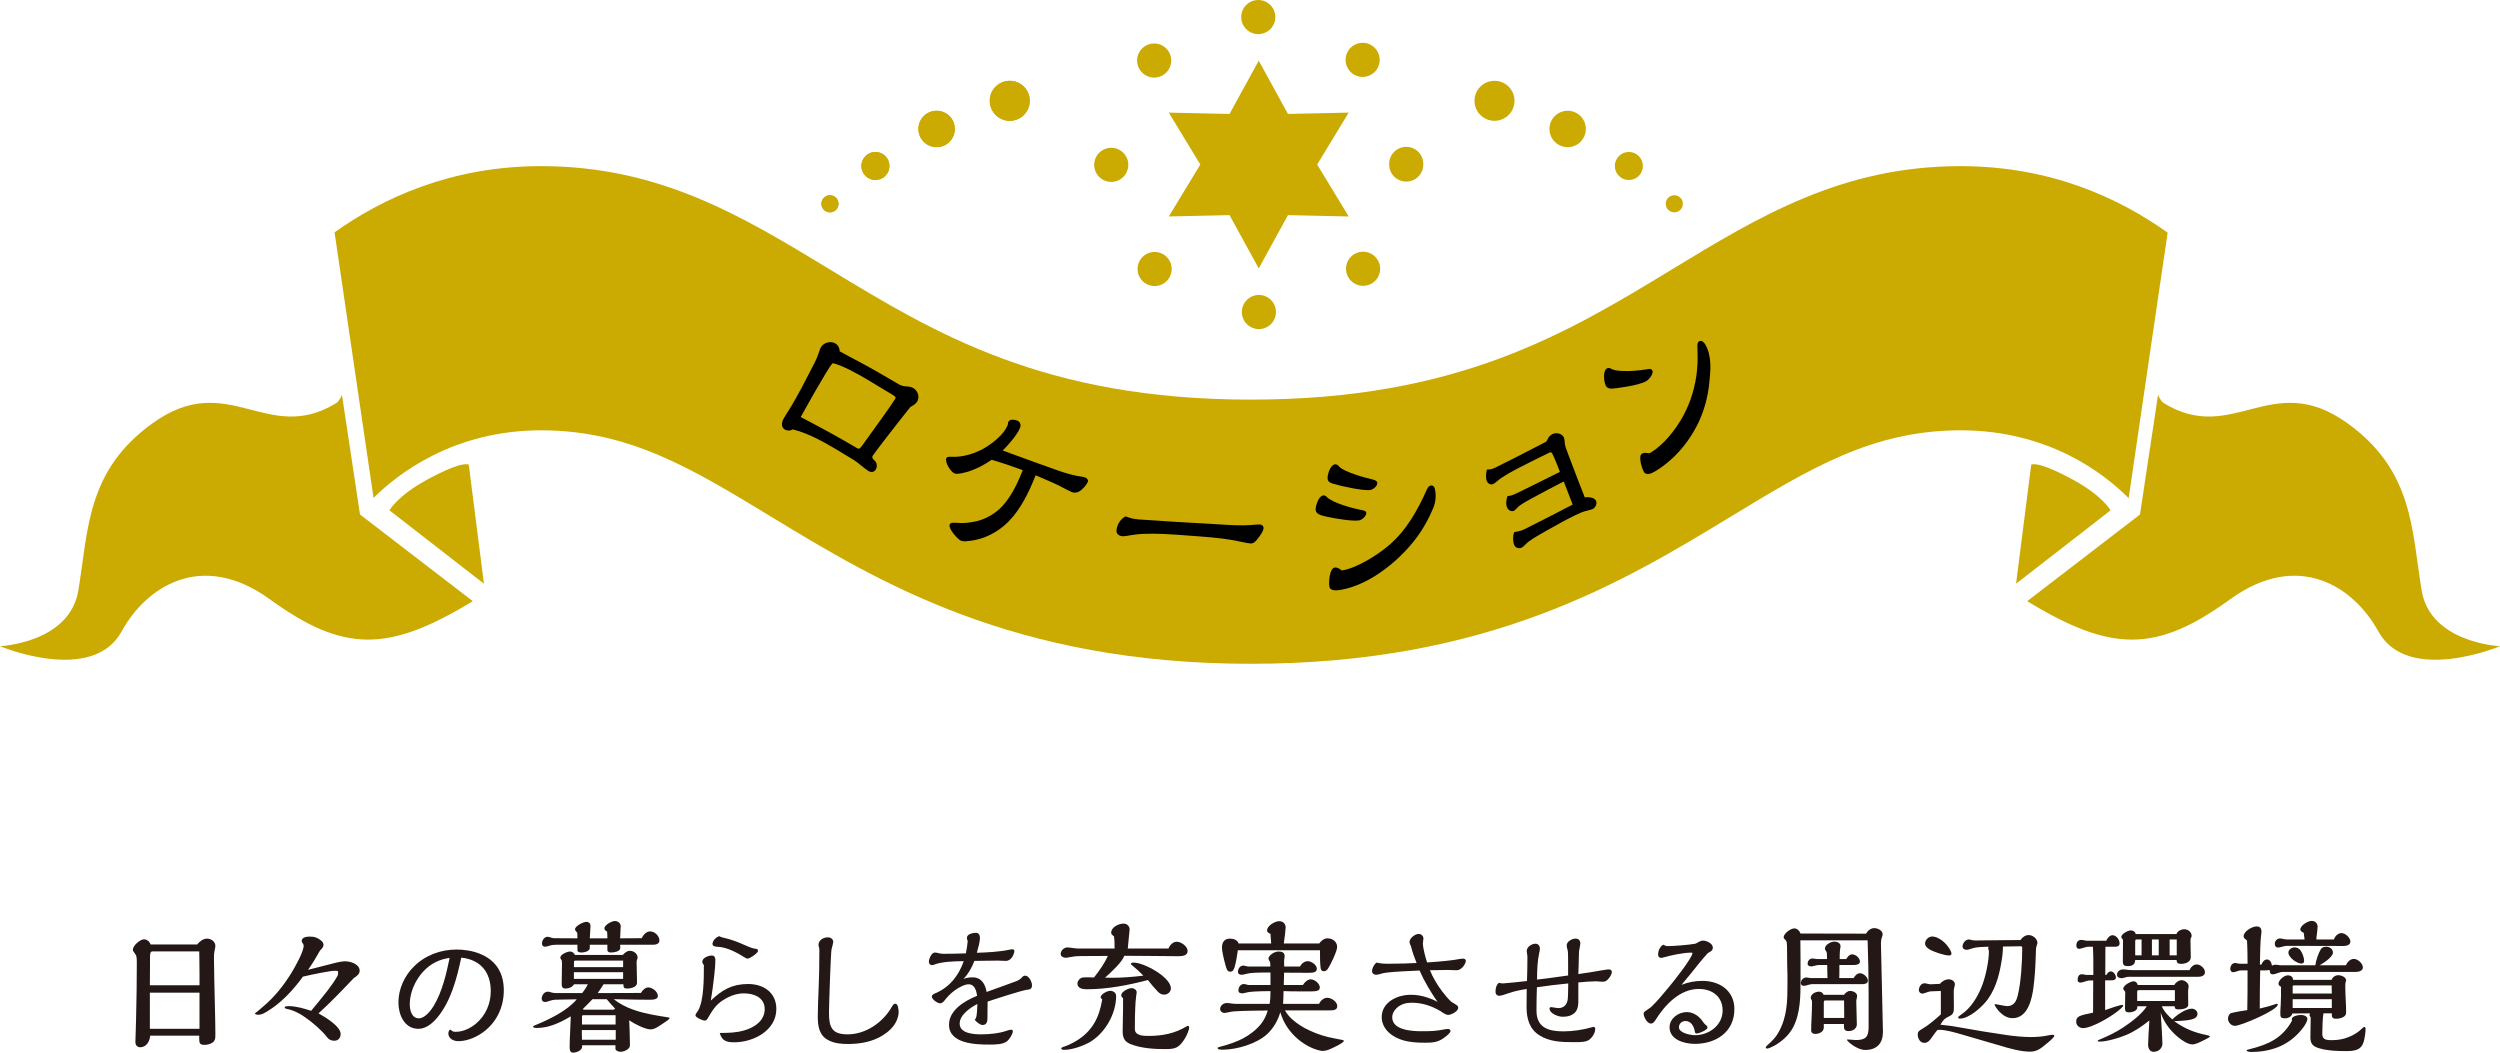 <?xml version="1.0" encoding="UTF-8"?><svg id="_レイヤー_2" xmlns="http://www.w3.org/2000/svg" viewBox="0 0 440.545 185.496"><defs><style>.cls-1,.cls-2,.cls-3{stroke-width:0px;}.cls-2{fill:#231815;}.cls-3{fill:#cbaa02;}</style></defs><g id="_背景"><path class="cls-3" d="m201.268,12.797c1.176,1.17,3.079,1.166,4.25-.011h0c1.17-1.177,1.165-3.08-.012-4.25-1.177-1.17-3.079-1.166-4.25.011h0c-1.171,1.177-1.166,3.079.011,4.25Z"/><path class="cls-3" d="m221.74,6.01c1.66-.005,3.001-1.355,2.996-3.014-.005-1.66-1.355-3.001-3.014-2.996-1.66.005-3.001,1.355-2.996,3.014.005,1.66,1.354,3.001,3.014,2.996Z"/><path class="cls-3" d="m201.337,45.28c-1.172,1.175-1.169,3.078.007,4.25s3.078,1.169,4.25-.007c1.172-1.176,1.169-3.078-.007-4.25-1.176-1.172-3.078-1.169-4.25.007Z"/><path class="cls-3" d="m238.005,12.682c1.178,1.169,3.08,1.162,4.25-.016,1.169-1.178,1.162-3.081-.016-4.25h-0c-1.178-1.169-3.081-1.162-4.25.016-1.169,1.178-1.162,3.081.016,4.25h-0Z"/><path class="cls-3" d="m195.817,26.045c-1.66.004-3.002,1.352-2.999,3.011.003,1.66,1.352,3.002,3.011,2.999,1.659-.003,3.002-1.352,2.999-3.011-.004-1.66-1.352-3.002-3.011-2.999Z"/><path class="cls-3" d="m238.074,45.239c-1.173,1.174-1.172,3.077.002,4.25,1.174,1.173,3.077,1.172,4.25-.002,1.173-1.174,1.172-3.077-.002-4.25-1.174-1.173-3.077-1.172-4.25.002Z"/><path class="cls-3" d="m250.808,28.995c0-.021-.006-.04-.006-.06 0-.021.006-.041.006-.063h-0c-.007-1.66-1.358-2.999-3.018-2.992-1.66.007-2.999,1.358-2.992,3.017h-0c0.0.017.005.033.005.051,0,.016-.005.031-.005.048h-0c0,1.66,1.345,3.005,3.005,3.005,1.66,0,3.005-1.345,3.005-3.005h-0Z"/><path class="cls-3" d="m221.838,51.979h-0c-1.66.002-3.004,1.349-3.002,3.008.002,1.659,1.348,3.004,3.008,3.002,1.659-.001,3.004-1.348,3.002-3.008-.001-1.66-1.348-3.004-3.008-3.002Z"/><polygon class="cls-3" points="232.108 28.995 237.665 19.843 226.961 20.079 221.813 10.693 216.666 20.079 205.964 19.843 211.518 28.995 205.964 38.146 216.666 37.91 221.813 47.297 226.961 37.91 237.665 38.146 232.108 28.995"/><path class="cls-3" d="m263.359,21.289c1.947,0,3.525-1.578,3.525-3.525,0-1.947-1.578-3.525-3.525-3.525-1.947,0-3.525,1.578-3.525,3.525,0,1.947,1.578,3.525,3.525,3.525Z"/><path class="cls-3" d="m276.248,25.931c1.771,0,3.207-1.436,3.207-3.207,0-1.771-1.436-3.206-3.207-3.206s-3.206,1.436-3.206,3.206c0,1.771,1.436,3.207,3.206,3.207Z"/><path class="cls-3" d="m287.034,31.72c1.365,0,2.472-1.107,2.472-2.472,0-1.365-1.107-2.472-2.472-2.472-1.365,0-2.472,1.107-2.472,2.472,0,1.365,1.107,2.472,2.472,2.472Z"/><path class="cls-3" d="m295.042,37.422c.834,0,1.51-.676,1.51-1.51,0-.834-.676-1.51-1.51-1.51-.834,0-1.51.676-1.51,1.51,0,.834.676,1.51,1.51,1.51Z"/><path class="cls-3" d="m177.938,21.289c-1.947,0-3.525-1.578-3.525-3.525,0-1.947,1.578-3.525,3.525-3.525,1.947,0,3.525,1.578,3.525,3.525,0,1.947-1.578,3.525-3.525,3.525Z"/><path class="cls-3" d="m165.05,25.931c-1.771,0-3.207-1.436-3.207-3.207,0-1.771,1.436-3.206,3.207-3.206s3.206,1.436,3.206,3.206c0,1.771-1.436,3.207-3.206,3.207Z"/><path class="cls-3" d="m154.263,31.72c-1.365,0-2.472-1.107-2.472-2.472,0-1.365,1.107-2.472,2.472-2.472s2.472,1.107,2.472,2.472c0,1.365-1.107,2.472-2.472,2.472Z"/><path class="cls-3" d="m146.255,37.422c-.834,0-1.51-.676-1.51-1.51,0-.834.676-1.51,1.51-1.51.834,0,1.51.676,1.51,1.51,0,.834-.676,1.51-1.51,1.51Z"/><path class="cls-3" d="m177.938,21.289c-1.947,0-3.525-1.578-3.525-3.525,0-1.947,1.578-3.525,3.525-3.525,1.947,0,3.525,1.578,3.525,3.525,0,1.947-1.578,3.525-3.525,3.525Z"/><path class="cls-3" d="m165.05,25.931c-1.771,0-3.207-1.436-3.207-3.207,0-1.771,1.436-3.206,3.207-3.206s3.206,1.436,3.206,3.206c0,1.771-1.436,3.207-3.206,3.207Z"/><path class="cls-3" d="m154.263,31.72c-1.365,0-2.472-1.107-2.472-2.472,0-1.365,1.107-2.472,2.472-2.472s2.472,1.107,2.472,2.472c0,1.365-1.107,2.472-2.472,2.472Z"/><path class="cls-3" d="m146.255,37.422c-.834,0-1.51-.676-1.51-1.51,0-.834.676-1.51,1.51-1.51.834,0,1.51.676,1.51,1.51,0,.834-.676,1.51-1.51,1.51Z"/><path class="cls-3" d="m47.564,105.612c-12.168-8.81-21.936-2.022-26.111,5.63-5.166,9.467-21.454,2.631-21.454,2.631,0,0,12.272-.553,13.809-9.827,1.77-10.681,1.427-21.105,13.101-29.481,13.345-9.575,20.146,3.96,32.354-3.537.584-.359.995-1.458.995-1.458l3.183,21.093,19.874,15.271c-14.943,9.097-22.77,9.078-35.752-.322Z"/><path class="cls-3" d="m68.629,89.932s1.353-2.556,6.764-5.478c6.336-3.421,7.215-2.557,7.215-2.557l2.671,20.963-16.651-12.928Z"/><path class="cls-3" d="m392.981,105.612c12.168-8.81,21.936-2.022,26.111,5.63,5.166,9.467,21.454,2.631,21.454,2.631,0,0-12.272-.553-13.809-9.827-1.77-10.681-1.427-21.105-13.101-29.481-13.345-9.575-20.146,3.96-32.354-3.537-.584-.359-.995-1.458-.995-1.458l-3.183,21.093-19.874,15.271c14.943,9.097,22.77,9.078,35.752-.322Z"/><path class="cls-3" d="m371.916,89.932s-1.353-2.556-6.764-5.478c-6.336-3.421-7.215-2.557-7.215-2.557l-2.671,20.963,16.651-12.928Z"/><path class="cls-3" d="m345.502,29.275c-20.922,0-35.476,8.842-50.883,18.203-18.563,11.279-37.758,22.941-74.193,22.941s-55.63-11.662-74.196-22.941c-15.407-9.361-29.961-18.203-50.881-18.203-15.771,0-27.868,5.594-36.394,11.668l6.87,46.792c4.236-4.21,14.084-11.906,29.524-11.906,15.477,0,26.475,6.684,40.402,15.143,19.067,11.585,42.797,26,84.675,26s65.608-14.415,84.672-26c13.927-8.459,24.927-15.143,40.404-15.143,15.635,0,25.434,7.755,29.604,11.958l6.869-46.789c-8.531-6.095-20.655-11.723-36.474-11.723Z"/><path class="cls-3" d="m138.304,75.696c-.792-.477-.54-1.404-.098-2.14.443-.734.915-1.452,1.358-2.187.938-1.555,2.523-4.567,3.962-7.399.403-.798.665-1.487.882-2.166.062-.232.154-.447.273-.645.494-.819,1.717-1.122,2.537-.628.48.289.762.845.749,1.377.922.517,2.058,1.125,3.465,1.858,1.21.614,5.274,2.949,6.461,3.665.48.29.734.443.995.523.288.097.61.138.95.149.441.035.792.093,1.132.297.763.46,1.134,1.57.656,2.361-.256.424-.737.712-1.185.942-1.493,1.836-6.324,8.057-6.665,8.622-.17.282-.023.486.321.81.44.42.552,1.065.211,1.631-.272.452-.811.513-1.263.24-.339-.204-.966-.698-1.299-.977-.486-.408-.904-.737-1.271-.959l-3.335-2.012c-2.317-1.397-5.076-2.83-7.475-3.391-.391.266-.939.281-1.363.025Zm7.159-9.825c-1.262,2.091-2.909,4.951-4.364,7.619,3.256,1.693,7.117,3.791,9.83,5.428.452.272.576.193,1.06-.479,2.01-2.757,5.224-7.255,5.769-8.159.171-.282-.095-.481-.406-.669l-4.153-2.505c-2.063-1.244-4.788-2.733-6.445-3.116-.386.384-.658.836-1.289,1.882Z"/><path class="cls-3" d="m174.743,81.022c-1.328.928-2.804,1.689-4.335,2.146-.869.222-1.739.443-2.229.248-.644-.256-1.707-1.958-1.426-2.663.109-.275.465-.276.955-.259,2.053.107,4.258-.613,5.99-1.663,1.396-.83,3.274-2.426,3.836-3.836.049-.123.073-.184.098-.423.006-.104.03-.165.055-.227.22-.552,1.151-.395,1.58-.224.521.208.688.771.492,1.262-.501,1.257-2.097,3.036-3.052,4.006,3.869,1.434,6.542,2.392,9.84,3.563,1.435.5,2.875.896,4.389,1.108.135.018.258.066.35.104.307.122.528.458.406.765-.159.398-.697,1.037-1.126,1.399-.495.441-1.102.626-1.745.37-.185-.073-1.453-.721-2.275-1.154-.436-.245-3.556-1.594-4.047-1.789-1.159,2.912-2.552,5.873-4.772,8.15-1.842,1.859-4.266,3.131-6.863,3.411-.864.117-1.207.088-1.514-.034-.613-.244-2.271-2.147-2.002-2.822.159-.398.398-.374,1.826-.303.938.054,1.991-.095,2.892-.305,1.727-.413,3.392-1.384,4.585-2.685,1.639-1.798,2.689-4.079,3.58-6.316-1.802-.647-3.635-1.306-5.486-1.83Z"/><path class="cls-3" d="m200.632,91.529c2.666.201,10.145.667,16.211.993,1.517.082,3.172.074,4.574-.084.167-.021.466-.031.63-.019.329.024.642.279.611.675-.042.56-.558,1.249-1.106,1.936-.366.469-.688.775-1.247.733-.296-.022-.884-.133-1.567-.284-2.378-.511-3.985-.698-7.573-.97l-2.237-.169c-2.436-.184-5.335-.37-7.428-.264-1.063.053-2,.181-3.04.366-.235.049-.469.064-.699.047-.56-.042-1.061-.411-1.017-1.004.077-1.021.719-2.064,1.612-2.493.803.325,1.421.472,2.276.536Z"/><path class="cls-3" d="m233.789,87.562c1.097,1.117,4.74,2.064,6.331,2.36.206.032.592.133.637.393.101.586-.748,1.301-1.235,1.385-1.171.2-4.173-.321-5.492-.597-1.042-.223-2.047-.419-2.17-1.134-.117-.684.471-2.524,1.283-2.664.261-.045.483.084.646.257Zm7.691-1.221c-1.203.207-5.173-.685-6.444-1.069-.456-.122-.988-.299-1.077-.819-.123-.715.443-2.486,1.256-2.626.357-.061.604.198.811.431.823.896,4.625,1.983,5.874,2.238.386.101.75.272.795.532.101.586-.694,1.225-1.214,1.313Zm11.417.015c.213,1.235.061,2.299-.449,3.425-.595,1.407-1.305,2.734-2.155,4.019-2.956,4.425-8.595,9.209-13.992,10.136-.618.106-1.892.292-2.043-.586-.128-.748.022-3.185.933-3.341.358-.062.837.191,1.108.412.082.087.153.108.283.086,2.602-.447,6.132-2.693,8.119-4.374,3.128-2.646,5.122-6.236,6.764-9.933.124-.255.334-.593.626-.643.553-.096.734.376.807.799Z"/><path class="cls-3" d="m275.559,84.843c-1.648.836-3.981,2.076-5.779,3.058-1.158.635-2.021,1.126-2.395,1.563-.24.263-.464.481-.583.539-.445.216-.987-.071-1.189-.487-.302-.623-.202-1.478.041-2.109.517.007.947-.165,1.719-.539,1.752-.85,2.732-1.324,7.514-3.715-.386-1.022-.915-2.343-1.318-3.174-.173-.356-.336-.314-.603-.185-1.277.618-2.376,1.15-3.697,1.828-3.104,1.54-4.59,2.407-5.485,3.208-.18.16-.478.378-.655.464-.386.188-.899-.041-1.087-.427-.23-.475-.247-1.493-.003-2.125.517.007.916-.077,1.391-.308,1.366-.662,5.228-2.606,8.971-4.566.089-.043.194-.204.285-.396.197-.425.438-.762.853-.963.713-.346,1.685-.156,2.045.586.071.148.154.622.164,1.021.024.428.238,1.021.553,1.822.985,2.639,2.587,6.776,2.959,7.695.665-.065,1.683-.009,1.985.615.259.534-.134,1.238-.608,1.468-.09.044-.607.185-.934.27-.799.167-1.512.512-2.254.872-1.307.633-3.104,1.614-4.828,2.597-2.126,1.213-3.077,1.747-3.765,2.447-.239.263-.522.51-.7.596-.445.216-1.063.075-1.294-.399-.259-.534-.333-1.745-.001-2.347.621-.081,1.184-.206,1.748-.479,1.217-.591,5.45-2.751,8.524-4.352-.515-1.364-1.071-2.817-1.572-4.078Z"/><path class="cls-3" d="m290.128,67.147c-.737.439-2.266.775-3.347.96-1.359.234-2.281.361-2.813.372-.532.01-.814-.206-.967-.461-.372-.623-.582-2.649.155-3.09.283-.169.571-.071.82.087.666.409,2.664.409,3.812.338.883-.065,1.676-.154,2.553-.294.453-.078.629-.105.814.206.321.538-.547,1.595-1.028,1.882Zm6.532,6.054c1.324-2.48,2.129-5.189,2.391-8.035.122-1.148.119-2.376.077-3.542-.038-.899-.037-1.284.303-1.487.426-.254.86.217,1.046.528,1.234,2.069.956,4.694.713,6.991-.475,4.355-2.103,8.132-4.917,11.464-1.306,1.547-2.99,2.975-4.577,3.921-.538.321-1.563.856-2.003.12-.338-.567-1.08-2.775-.343-3.215.34-.203.759-.146,1.104-.083.136.035.237.013.379-.072,2.324-1.387,4.436-4.029,5.828-6.59Z"/><path class="cls-1" d="m138.304,75.696c-.792-.477-.54-1.404-.098-2.14.443-.734.915-1.452,1.358-2.187.938-1.555,2.523-4.567,3.962-7.399.403-.798.665-1.487.882-2.166.062-.232.154-.447.273-.645.494-.819,1.717-1.122,2.537-.628.48.289.762.845.749,1.377.922.517,2.058,1.125,3.465,1.858,1.21.614,5.274,2.949,6.461,3.665.48.29.734.443.995.523.288.097.61.138.95.149.441.035.792.093,1.132.297.763.46,1.134,1.57.656,2.361-.256.424-.737.712-1.185.942-1.493,1.836-6.324,8.057-6.665,8.622-.17.282-.023.486.321.81.44.42.552,1.065.211,1.631-.272.452-.811.513-1.263.24-.339-.204-.966-.698-1.299-.977-.486-.408-.904-.737-1.271-.959l-3.335-2.012c-2.317-1.397-5.076-2.83-7.475-3.391-.391.266-.939.281-1.363.025Zm7.159-9.825c-1.262,2.091-2.909,4.951-4.364,7.619,3.256,1.693,7.117,3.791,9.83,5.428.452.272.576.193,1.06-.479,2.01-2.757,5.224-7.255,5.769-8.159.171-.282-.095-.481-.406-.669l-4.153-2.505c-2.063-1.244-4.788-2.733-6.445-3.116-.386.384-.658.836-1.289,1.882Z"/><path class="cls-1" d="m174.743,81.022c-1.328.928-2.804,1.689-4.335,2.146-.869.222-1.739.443-2.229.248-.644-.256-1.707-1.958-1.426-2.663.109-.275.465-.276.955-.259,2.053.107,4.258-.613,5.99-1.663,1.396-.83,3.274-2.426,3.836-3.836.049-.123.073-.184.098-.423.006-.104.03-.165.055-.227.22-.552,1.151-.395,1.58-.224.521.208.688.771.492,1.262-.501,1.257-2.097,3.036-3.052,4.006,3.869,1.434,6.542,2.392,9.84,3.563,1.435.5,2.875.896,4.389,1.108.135.018.258.066.35.104.307.122.528.458.406.765-.159.398-.697,1.037-1.126,1.399-.495.441-1.102.626-1.745.37-.185-.073-1.453-.721-2.275-1.154-.436-.245-3.556-1.594-4.047-1.789-1.159,2.912-2.552,5.873-4.772,8.15-1.842,1.859-4.266,3.131-6.863,3.411-.864.117-1.207.088-1.514-.034-.613-.244-2.271-2.147-2.002-2.822.159-.398.398-.374,1.826-.303.938.054,1.991-.095,2.892-.305,1.727-.413,3.392-1.384,4.585-2.685,1.639-1.798,2.689-4.079,3.58-6.316-1.802-.647-3.635-1.306-5.486-1.83Z"/><path class="cls-1" d="m200.632,91.529c2.666.201,10.145.667,16.211.993,1.517.082,3.172.074,4.574-.084.167-.021.466-.031.63-.019.329.024.642.279.611.675-.042.56-.558,1.249-1.106,1.936-.366.469-.688.775-1.247.733-.296-.022-.884-.133-1.567-.284-2.378-.511-3.985-.698-7.573-.97l-2.237-.169c-2.436-.184-5.335-.37-7.428-.264-1.063.053-2,.181-3.04.366-.235.049-.469.064-.699.047-.56-.042-1.061-.411-1.017-1.004.077-1.021.719-2.064,1.612-2.493.803.325,1.421.472,2.276.536Z"/><path class="cls-1" d="m233.789,87.562c1.097,1.117,4.74,2.064,6.331,2.36.206.032.592.133.637.393.101.586-.748,1.301-1.235,1.385-1.171.2-4.173-.321-5.492-.597-1.042-.223-2.047-.419-2.17-1.134-.117-.684.471-2.524,1.283-2.664.261-.045.483.084.646.257Zm7.691-1.221c-1.203.207-5.173-.685-6.444-1.069-.456-.122-.988-.299-1.077-.819-.123-.715.443-2.486,1.256-2.626.357-.061.604.198.811.431.823.896,4.625,1.983,5.874,2.238.386.101.75.272.795.532.101.586-.694,1.225-1.214,1.313Zm11.417.015c.213,1.235.061,2.299-.449,3.425-.595,1.407-1.305,2.734-2.155,4.019-2.956,4.425-8.595,9.209-13.992,10.136-.618.106-1.892.292-2.043-.586-.128-.748.022-3.185.933-3.341.358-.062.837.191,1.108.412.082.087.153.108.283.086,2.602-.447,6.132-2.693,8.119-4.374,3.128-2.646,5.122-6.236,6.764-9.933.124-.255.334-.593.626-.643.553-.096.734.376.807.799Z"/><path class="cls-1" d="m275.559,84.843c-1.648.836-3.981,2.076-5.779,3.058-1.158.635-2.021,1.126-2.395,1.563-.24.263-.464.481-.583.539-.445.216-.987-.071-1.189-.487-.302-.623-.202-1.478.041-2.109.517.007.947-.165,1.719-.539,1.752-.85,2.732-1.324,7.514-3.715-.386-1.022-.915-2.343-1.318-3.174-.173-.356-.336-.314-.603-.185-1.277.618-2.376,1.15-3.697,1.828-3.104,1.54-4.59,2.407-5.485,3.208-.18.16-.478.378-.655.464-.386.188-.899-.041-1.087-.427-.23-.475-.247-1.493-.003-2.125.517.007.916-.077,1.391-.308,1.366-.662,5.228-2.606,8.971-4.566.089-.043.194-.204.285-.396.197-.425.438-.762.853-.963.713-.346,1.685-.156,2.045.586.071.148.154.622.164,1.021.024.428.238,1.021.553,1.822.985,2.639,2.587,6.776,2.959,7.695.665-.065,1.683-.009,1.985.615.259.534-.134,1.238-.608,1.468-.09.044-.607.185-.934.27-.799.167-1.512.512-2.254.872-1.307.633-3.104,1.614-4.828,2.597-2.126,1.213-3.077,1.747-3.765,2.447-.239.263-.522.51-.7.596-.445.216-1.063.075-1.294-.399-.259-.534-.333-1.745-.001-2.347.621-.081,1.184-.206,1.748-.479,1.217-.591,5.45-2.751,8.524-4.352-.515-1.364-1.071-2.817-1.572-4.078Z"/><path class="cls-1" d="m290.128,67.147c-.737.439-2.266.775-3.347.96-1.359.234-2.281.361-2.813.372-.532.01-.814-.206-.967-.461-.372-.623-.582-2.649.155-3.09.283-.169.571-.071.82.087.666.409,2.664.409,3.812.338.883-.065,1.676-.154,2.553-.294.453-.078.629-.105.814.206.321.538-.547,1.595-1.028,1.882Zm6.532,6.054c1.324-2.48,2.129-5.189,2.391-8.035.122-1.148.119-2.376.077-3.542-.038-.899-.037-1.284.303-1.487.426-.254.86.217,1.046.528,1.234,2.069.956,4.694.713,6.991-.475,4.355-2.103,8.132-4.917,11.464-1.306,1.547-2.99,2.975-4.577,3.921-.538.321-1.563.856-2.003.12-.338-.567-1.08-2.775-.343-3.215.34-.203.759-.146,1.104-.083.136.035.237.013.379-.072,2.324-1.387,4.436-4.029,5.828-6.59Z"/></g><g id="_レイヤー_1-2"><path class="cls-2" d="m36.479,165.401c.725,0,1.475.525,1.475,1.3,0,.15-.049.425-.125.725-.1.425-.125.825-.125,1.25,0,1.499.101,6.073.176,9.123.025.749.074,3.174.074,4.474,0,.649,0,1.175-.625,1.524-.399.225-.85.325-1.299.325-.775,0-.925-.25-.925-1.05v-.575h-8.647c-.051.975-.65,2.05-1.75,2.05-.525,0-.85-.4-.85-.875,0-.425.024-1.175.05-1.675.024-.5.05-1.449.075-2.624.074-3.199.125-6.398.125-9.598,0-1.024,0-1.35-.426-1.875-.125-.149-.274-.35-.274-.524,0-.75,1.274-1.85,1.975-1.85.524,0,.999.425,1.149.899h8.223c.375-.499,1.051-1.024,1.725-1.024Zm-1.324,6.049c0-.9,0-1.8-.025-2.699,0-.375,0-.726-.024-1.1h-8.224c-.424,0-.449.499-.449,1.049v1.075c0,1.3,0,2.574-.025,3.849h8.748v-2.174Zm0,3.474h-8.748v6.374h8.748v-6.374Z"/><path class="cls-2" d="m60.806,169.4c.949,0,2.574.475,2.574,1.675,0,.6-.575.975-1.025,1.274-2.024,2.125-4.049,4.249-6.223,6.224,1.074.6,3.898,2.274,3.898,3.624,0,.675-.425,1.2-1.1,1.2-.55,0-.949-.176-1.275-.601-1.023-1.3-2.523-2.574-3.873-3.523-.975-.7-2.125-1.275-3.3-1.5-.125-.025-.325-.1-.325-.25,0-.225.551-.225.7-.225,1.325,0,2.725.425,3.974.824,2.375-2.874,3.675-4.448,4.625-6.123.125-.2.125-.45.125-.675,0-.2-.051-.25-.451-.25h-.274c-.624,0-3.674.6-5.474,1.024-1.699,2.35-3.85,4.674-6.373,6.174-.5.3-.926.55-1.525.55-.225,0-.549-.075-.549-.225,0-.051.1-.125.35-.301.199-.149.6-.499,1-.85,2.124-1.774,3.699-3.799,5.049-5.974.6-.975,2.174-3.749,2.174-4.799,0-.199-.074-.35-.199-.5-.076-.1-.15-.199-.15-.35,0-.6.774-.774,1.25-.774.475,0,.999,0,1.424.225.45.225,1.175.625,1.175,1.225,0,.375-.325.725-.6.975-.649,1.175-1.35,2.325-2.124,3.425,1.999-.525,3.574-.925,4.998-1.275.301-.074,1.05-.225,1.525-.225Z"/><path class="cls-2" d="m77.032,179.347c-.824.976-1.975,1.95-3.299,1.95-2.475,0-3.524-2.5-3.524-4.624,0-2.399,1.05-4.699,2.749-6.374,1.975-1.974,4.725-2.974,7.473-2.974,2.725,0,5.799.875,7.324,3.274.75,1.174,1.024,2.549,1.024,3.924,0,3.274-1.55,6.123-4.249,7.772-1.149.7-2.475,1.175-3.773,1.175-.875,0-1.75-.475-1.75-1.374,0-.3.175-.65.324-.65.051,0,.125.025.25.15.226.2.426.225.75.225,1.25,0,2.525-.6,3.524-1.425,1.7-1.425,2.624-3.474,2.624-5.748,0-3.374-1.85-5.549-5.198-5.898-.774,3.648-1.825,7.698-4.249,10.597Zm-2.424-8.173c-1.426,1.524-2.4,3.725-2.4,5.773,0,1.05.325,2.5,1.625,2.5,1.025,0,2.1-1.375,2.6-2.199,1.524-2.55,2.225-5.699,2.799-8.448-1.75.225-3.35,1-4.623,2.374Z"/><path class="cls-2" d="m117.978,179.422c0,.175-.425.475-1.499,1.175-.75.5-1.25.8-1.85.8-.926,0-2.9-1-3.75-1.6.051,1.075.125,2.975.125,4.199,0,.425-.024.55-.299.824-.326.301-.875.525-1.375.525-.275,0-.875-.2-.875-.5v-.649h-5.873v.25c0,.649-1,1.049-1.6,1.049-.551,0-.601-.55-.601-.975,0-.375,0-.675.024-1.175.051-1.499.125-3.299.176-4.249-1.775,1.05-3.749,2.05-5.998,2.05-.226,0-.65-.05-.65-.2,0-.074.05-.149.225-.225,2.824-1.149,5.824-2.649,7.474-4.624l-2.899.05c-.65,0-1.25,0-1.8.2-.425.15-.7.225-.874.225-.375,0-.601-.225-.601-.624,0-.575.476-1.2,1.075-1.2.15,0,.35.05.5.101.299.1.6.149.924.149h4.625c.449-.55.774-1.05.999-1.55h-2.425c-.299.5-.899.75-1.475.75-.625,0-.699-.325-.699-.875,0-1.175.05-2.35.05-3.523,0-.476-.024-.55-.149-.726-.076-.1-.15-.199-.15-.3,0-.6,1.225-1.1,1.725-1.1.35,0,.75.25.824.6h8.474c.325-.375.725-.725,1.249-.725.65,0,1.35.5,1.35,1.2,0,.074-.024.175-.074.3-.051.125-.1.324-.1.425,0,1.225.074,2.449.074,3.699,0,.3-.15.524-.375.675-.4.25-.899.35-1.375.35-.549,0-.649-.175-.649-.75h-3.499c-.324.525-.6.95-1.025,1.55,2.551-.025,5.074-.025,7.624-.025.2-.449.774-.975,1.274-.975.725,0,1.699.75,1.699,1.525,0,.574-.774.649-1.399.649-1.475,0-3.074-.025-6.373-.1,2.024,1.624,4.573,2.324,7.147,2.799.775.15,1.75.3,2.4.4.174.024.274.05.274.149Zm-3.424-15.296c.825,0,1.649.8,1.649,1.624,0,.55-.6.726-1.05.726h-5.874c0,.199.025.375.025.574,0,.65-1.175.8-1.674.8-.301,0-.601-.125-.601-.475v-.899h-3.099v.6c0,.524-.95.774-1.45.774-.25,0-.725-.05-.725-.375v-.999h-3.699c-.425,0-.851.05-1.25.175-.249.1-.499.175-.774.175-.35,0-.525-.25-.525-.575,0-.524.4-1.175.975-1.175.101,0,.226.025.551.125.25.075.424.125.574.125l4.149.025c0-.325,0-.625-.025-.975-.3-.3-.399-.45-.399-.625,0-.575,1.449-1.3,1.975-1.3.475,0,.75.275.75.75,0,.25-.051,1.074-.125,2.149h3.099c0-.4,0-.8-.05-1.2-.225-.1-.475-.274-.475-.55,0-.6,1.299-1.3,1.824-1.3.55,0,1.05.351,1.05.925,0,.2-.024.625-.05.976-.025.374-.051.774-.051,1.149l3.799-.025c.25-.55.826-1.199,1.476-1.199Zm-4.749,5.148h-8.423c-.075,0-.226.05-.226.15,0,.324,0,.675-.024.999h8.673v-1.149Zm0,2.05h-8.673v1.175h8.673v-1.175Zm-1.3,10.197h-5.974v.6c0,.375,0,.7.025,1.1h5.948v-1.699Zm-.024-2.624h-5.725c-.1,0-.199.1-.199.199v1.45h5.924v-1.649Zm-1.575-2.824h-2.499c-.551.574-1.15,1.199-1.699,1.725l.125.125h5.323l.249-.176c-.523-.55-1.049-1.124-1.499-1.674Z"/><path class="cls-2" d="m131.156,181.572c1.774-.5,3.599-1.699,3.599-3.749s-1.898-2.774-3.674-2.774c-1.324,0-2.574.5-3.674,1.2-1.324.85-1.899,1.85-2.674,3.174-.125.226-.275.425-.551.425-.324,0-1.624-.55-1.624-.899,0-.2.075-.325.45-.85,1.024-1.7,1.024-5.699,1.024-7.724v-.324c-.149-.15-.274-.351-.274-.575,0-.7,1.1-1.1,1.674-1.1.426,0,.625.324.625.725,0,.95-.1,1.899-.199,2.824-.15,1.399-.375,3.1-.601,4.399,1.999-1.9,3.749-2.925,6.573-2.925,2.725,0,4.975,1.5,4.975,4.399,0,3.823-4.074,5.873-7.424,5.873-1.35,0-2.174-.25-2.549-1.649,1.475,0,2.898-.025,4.323-.45Zm-3.624-16.32c1.3.274,2.549.774,3.725,1.299.85.375,1.475.625,1.949.65.199,0,.375.125.375.35,0,.4-1.449,1.375-1.824,1.375-.176,0-.301-.075-.426-.15-1.299-.824-3.224-1.874-4.773-1.924-.55-.025-1-.101-1-.525,0-.55.676-1.25,1.199-1.35.25.15.5.225.775.275Z"/><path class="cls-2" d="m144.233,166.526c0-.85.85-1.35,1.625-1.35.5,0,.975.274.975.824,0,.15-.225,1.025-.301,1.275-.125.399-.449,9.747-.449,11.222,0,2.524.525,3.774,3.273,3.774,3.25,0,6.249-2.125,7.799-4.849.25-.45.425-.55.6-.55.55,0,.6,1.149.6,1.524,0,.524-.174,1.024-.375,1.499-.475,1.075-1.449,1.95-2.424,2.55-1.824,1.149-3.999,1.524-6.099,1.524-1.2,0-2.425-.1-3.499-.675-1.625-.85-1.85-2.499-1.85-4.174,0-1.149.074-3.324.15-4.999.1-2.174.125-4.374.125-6.548,0-.3,0-.425-.025-.525-.075-.199-.125-.375-.125-.524Z"/><path class="cls-2" d="m170.532,165.826c-.074-.175-.149-.375-.149-.55,0-.7,1.075-.899,1.6-.899.5,0,.7.425.7.875,0,.699-.275,1.674-.551,2.648,1.875-.074,3.8-.149,5.625-.524.225-.05.523-.1.648-.1.201,0,.351.125.351.324,0,.125-.024.226-.175.625-.225.6-.725,1.1-1.324,1.1-.25,0-.451,0-.726-.024-.249-.025-.475-.025-.725-.025-1.374,0-2.749.025-4.099.05-.45,1.175-1.051,2.274-1.925,3.175.524-.2,1.075-.275,1.624-.275,1.551,0,2.225,1.225,2.449,2.574,1.75-.649,3.55-1.249,5.299-1.924.476-.176.725-.4,1.051-.775.1-.1.274-.175.424-.175.7,0,1.225,1.1,1.225,1.699,0,.675-.399.75-.949.8-.824.101-5.799,1.7-6.873,2.075,0,.699-.025,1.425-.025,2.674,0,.65,0,1.45-.875,1.45-.449,0-1.1-.575-1.374-.925.35-.325.399-.875.475-2.774-1.225.6-3.124,1.925-3.124,3.449,0,1.774,2.549,1.899,3.824,1.899,1.399,0,3.174-.175,4.498-.65.226-.074.601-.175.726-.175.175,0,.325.101.325.275,0,.5-.625,1.425-1,1.749-.725.575-1.975.601-3.125.601-2.424,0-7.123-.125-7.123-3.5,0-2.624,2.824-4.224,4.949-5.099-.125-.85-.4-2.024-1.5-2.024-.75,0-1.875.65-2.475,1.1-.699.5-1.299,1.15-1.824,1.825-.199.25-.425.425-.75.425-.449,0-1.424-.7-1.424-1.175,0-.35.424-.525.699-.625,2.5-1.1,4.023-3.1,4.924-5.624-1.425,0-3.975.075-5.248.625-.125.051-.25.075-.351.075-.325,0-.55-.274-.55-.575,0-.524.449-1.649,1.05-1.649.149,0,.274.025.425.05.35.101.675.176,1.025.176.725,0,2.674-.025,4.023-.075.15-.7.3-1.75.324-2.175Z"/><path class="cls-2" d="m207.354,165.951c.775,0,1.926.8,1.926,1.625,0,.875-1,.925-1.7.925-1.7,0-4.099-.025-5.673-.05-1.551-.025-2.275-.025-3.8-.025-.3,1.074-2.449,3.024-3.374,3.849.4.025.824.025,1.225.025,1.85,0,3.699-.15,5.523-.375-.6-.625-1.225-1.199-1.899-1.75-.101-.074-.3-.249-.3-.35,0-.175.375-.2.5-.2,1.799,0,6.549,2.55,6.549,4.549,0,.65-.601,1.101-1.2,1.101-.45,0-.8-.226-1.125-.55-.6-.625-1.175-1.325-1.725-2.025-3.524.925-7.173,1.625-10.822,1.625-.649,0-1.6-.15-1.6-1,0-.475.45-.999.925-1.074.15-.025.3-.025.449-.025.826,0,1.201,0,1.551.025.899-1.15,1.924-2.574,2.424-3.799-1.6.024-3.199.024-4.824.024-.6,0-1.174.05-1.773.175-.351.075-.676.125-.801.125-.399,0-.899-.225-.899-.675,0-.6.601-1.149,1.175-1.149.225,0,.625.05.925.1.325.05.825.101,1.024.101h6.373c0-.726,0-1.425-.1-2.149-.375-.275-.5-.426-.5-.625,0-1,1.325-1.625,2.175-1.625.601,0,1.075.425,1.075,1.05,0,.1-.275,2.975-.325,3.35h7.173c.225-.601.775-1.2,1.449-1.2Zm-13.396,9.798c0-.575,1.176-1.149,1.676-1.149.523,0,1.049.324,1.049.899,0,3.1-1.875,6.448-4.523,8.073-1.175.699-3.199,1.425-4.574,1.425-.25,0-.574-.025-.574-.226,0-.149.149-.225.475-.324.699-.226,1.399-.575,2.049-.95,2.925-1.725,4.149-4.124,4.699-7.373-.199-.175-.275-.275-.275-.375Zm6.023,5.573c0,1.225,1.575,1.225,2.449,1.225,2.325,0,4.625-.425,6.648-1.674.176-.101.201-.101.25-.101.15,0,.226.15.226.275,0,.475-.45,1.475-.75,1.949-1.075,1.699-1.649,1.875-3.573,1.875-1.75,0-4.15-.125-6.049-.9-1.051-.425-1.35-1.149-1.35-2.249,0-.625.024-1.774.049-2.725.025-.7.025-1.399.025-3.1-.15-.1-.324-.3-.324-.499,0-.65,1.25-1.275,1.85-1.275.399,0,.875.3.875.75,0,.1-.025.275-.076.525-.1.624-.149,1.524-.174,2.049-.051,1.1-.076,2.225-.076,3.874Z"/><path class="cls-2" d="m227.682,179.597c.874.8,1.949,1.475,3.049,1.975,1.424.675,2.924,1.15,4.498,1.425,1.176.2,1.6.325,1.6.4,0,.399-2.324,1.449-2.748,1.6-.351.125-.701.199-1.025.199-.4,0-1.275-.274-1.85-.524-1.774-.775-3.299-2.074-4.374-3.674-.55-.8-.925-1.7-1.225-2.625-.399,1.425-1.149,2.725-2.225,3.774-1.824,1.749-5.374,2.824-7.897,2.824h-.2c-.45,0-.726-.1-.726-.275,0-.1.15-.175.476-.249,1.274-.301,3.05-.95,3.899-1.4,1.249-.649,2.398-1.524,3.273-2.599.575-.726.926-1.5,1.2-2.375-3.399.025-5.948.075-6.648.25-.274.075-.825.175-.976.175-.399,0-.773-.3-.773-.699,0-.601.6-1.05,1.148-1.05.25,0,.525.024.775.074.324.051.65.075.925.075h5.874c.125-.75.149-1.499.149-2.249-2.449.024-3.699.1-4.224.25-.25.074-.6.149-.75.149-.4,0-.675-.149-.675-.524,0-.55.375-1.125.975-1.125.101,0,.325.05.476.1.174.051.299.075.424.075h3.774v-2.199c-2.374,0-3.55.025-4.299.25-.25.075-.649.149-.75.149-.399,0-.675-.149-.675-.524,0-.475.3-1.1.975-1.1.1,0,.301.05.45.1.175.05.325.075.399.075h3.875v-.2c0-.5-.051-.649-.176-.824-.074-.101-.15-.275-.15-.375,0-.55,1-1.25,1.75-1.25.525,0,1.1.1,1.1.8,0,.1-.024.325-.049.475-.025.101-.051.301-.051.476,0,.475,0,.6.025.899h2.773c.25-.5.775-.95,1.375-.95s1.6.625,1.6,1.351c0,.624-.675.699-1.399.699-1.45,0-2.925,0-4.374-.024,0,.624-.025,1.749-.05,2.174h3.374c.25-.475.85-1,1.375-1,.699,0,1.6.775,1.6,1.425,0,.575-.551.7-1.5.7h-2.25c-.874,0-2.249-.025-2.648-.05,0,.75-.025,1.499-.075,2.249h6.349c.225-.574.824-1.074,1.449-1.074.675,0,1.75.675,1.75,1.475,0,.675-.625.75-1.4.75h-7.822c.35.6.75,1.074,1.25,1.549Zm6.248-14.246c.875,0,1.699.575,1.699,1.524,0,.725-1.149,3.149-1.674,3.899-.176.25-.4.375-.676.375-.399,0-.549-.3-.574-.65-.1-1-.1-1.6-.1-3.049h-14.473c-.125.949-.35,2.299-.6,3.049-.199.575-.375.725-.725.725-.449,0-.574-.199-.824-1.024-.4-1.449-.65-2.674-.65-3.199,0-.925.4-1.6,1.4-1.6.6,0,1.324.2,1.523.85h5.749c-.024-.55-.075-1.225-.125-1.699-.3-.1-.6-.275-.6-.575,0-.85,1.374-1.649,2.149-1.649.65,0,1.125.45,1.125,1.1,0,.35-.176,1.875-.325,2.824h6.249c.324-.475.85-.899,1.449-.899Z"/><path class="cls-2" d="m248.633,166.726c-.125-.226-.25-.5-.25-.75,0-.625.95-1.4,1.6-1.4.45,0,.85.325.85.8,0,.101-.024.325-.05.45s-.05.425-.05.475c0,.625.45,2.475.749,3.3,2.525-.175,4.424-.35,5.824-.625.15-.025.4-.05.475-.05.25,0,.525.1.525.399,0,.4-.65,1.649-1.625,1.649-.55,0-1.074-.05-1.674-.05-1,0-2.301.025-3.025.05.551,1.351,1.301,2.6,2.175,3.75.45.6.925,1.174,1.475,1.699.125.125.25.2.425.3.225.125.426.25.625.4.225.149.275.274.275.475,0,.625-1.25,1.25-1.775,1.25-.274,0-.674-.2-1.35-.676-1.549-.924-3.248-1.475-5.073-1.475-.925,0-1.85.226-2.575.875-.475.425-.85,1.025-.85,1.7,0,2.274,3.525,2.449,5.149,2.449,1.524,0,2.55-.025,3.749-.275.35-.075.75-.125.9-.125.225,0,.475.101.475.375,0,.3-.676.875-1.375,1.35-.949.601-1.699.7-3.1.7-1.975,0-4.074-.15-5.773-1.3-1.074-.725-1.875-1.85-1.875-3.199,0-2.675,2.775-3.949,5.125-3.949,1.1,0,1.999.175,3.023.525.675.225,1.074.375,1.699.749-1.199-1.749-2.324-3.599-3.174-5.548-1.875.074-4.299.199-5.674.35-.524.05-.924.15-1.399.3-.175.05-.45.1-.575.1-.375,0-.725-.225-.725-.624,0-.55.35-1.225.801-1.525.874.2,1.225.2,2.373.2,1.551,0,3.125-.05,4.674-.125-.374-.925-.749-1.949-.999-2.974Z"/><path class="cls-2" d="m270.759,178.122c0,3,2.174,3.624,4.723,3.624,1.551,0,3.425-.25,5.125-.749.074-.025.174-.051.225-.051.199,0,.275.226.275.375,0,.7-.5,1.475-1.051,1.899-.5.375-1.449.426-2.249.426h-.726c-1.999,0-4.073-.101-5.798-1.2-1.774-1.1-2.274-2.975-2.274-4.949,0-1.749,0-2.149.025-3.224-1.225.2-2.225.399-3.275.774-.699.25-1.225.425-1.574.425-.399,0-.649-.3-.649-.675,0-.574.125-1.249.6-1.6.226.051.575.101.7.101.25,0,3.499-.325,4.248-.425.051-1.45.076-2.899.076-4.35,0-.1-.051-.449-.076-.55-.024-.1-.049-.3-.049-.375,0-.749.875-1.3,1.549-1.3.475,0,.775.375.775.875,0,.175-.051.5-.125.775-.325,1.475-.375,3.174-.375,4.674,1.824-.226,3.648-.45,5.474-.726v-1.499c0-1.55,0-2.699-.075-2.925-.15-.475-.175-.699-.175-.874,0-.726.975-1.2,1.575-1.2.524,0,.824.35.824.85,0,.175-.075.625-.15.975-.05.2-.1.426-.1,1.075-.025,1.425-.05,2.225-.1,3.35,1.475-.2,2.674-.4,3.924-.625.574-.101,1.225-.2,1.299-.2.275,0,.676.05.676.425,0,.5-.4,1.05-.725,1.375-.25.25-.5.375-.85.375-.25,0-.301,0-.5-.025-.176-.025-.476-.05-.676-.05-.75,0-2.249.1-3.148.2v3.249c0,.699-.051,1.3-.426,1.85-.524.725-1.449.949-2.299.949-.975,0-2.35-.649-2.35-1.425,0-.175.1-.274.275-.274.125,0,.475.05.574.075.2.05.6.1.7.1,1.05,0,1.6-.725,1.675-1.699.025-.351.05-.95.074-2.649-1.85.175-3.648.399-5.523.675-.05,1.149-.074,2.774-.074,4.148Z"/><path class="cls-2" d="m300.007,172.849c3.025,0,5.624,1.725,5.624,4.974,0,4.024-3.224,6.124-6.974,6.124-1.799,0-4.449-.7-4.449-2.925,0-1.55,1.551-2.674,3.025-2.674,1.199,0,2.225.749,2.849,1.699.125.175.274.375.425.5.325.25.375.325.375.524,0,.45-1.5,1.05-1.899,1.05-.226,0-.3-.149-.325-.35-.125-.85-.649-1.85-1.625-1.85-.648,0-1.174.45-1.174,1.1,0,1.025,2.049,1.399,2.824,1.399,2.475,0,4.873-1.749,4.873-4.349,0-2.475-1.849-3.799-4.198-3.799-3.374,0-5.999,2.85-7.647,5.498-.201.301-.4.601-.801.601-.649,0-1.274-1.175-1.274-1.75,0-.149.075-.325.45-.55.175-.1.75-.524.875-.625,1.149-1.074,2.074-2.274,3.123-3.499.701-.824,4.15-5.174,4.15-5.974,0-.1-.15-.1-.201-.1-1.449,0-3.623.475-5.023.875-.074.024-.175.05-.275.05-.299,0-.549-.226-.549-.55,0-.675.299-1.45.924-1.774.226.125.476.25.725.25,1.076,0,3.925-.226,4.899-.426.175-.05.351-.149.5-.249.274-.15.55-.301.875-.301.6,0,1.724.5,1.724,1.225,0,.25-.1.551-.449.726-.15.074-.4.225-.5.324-.449.5-.949,1.075-1.375,1.6-1.049,1.325-2.1,2.625-3.199,3.925,1.15-.476,2.449-.7,3.699-.7Z"/><path class="cls-2" d="m331.806,181.872c0,1.899-1,3.149-3.124,3.149-1.05,0-2.425-.85-3.124-1.624-.051-.051-.075-.101-.075-.15s.024-.075.101-.075c.1,0,.424.025.749.05.226.025.625.051.7.051,1.75,0,2.249-.575,2.249-2.3v-6.123c0-3.05-.075-6.099-.175-9.148h-11.848c.025,1.15.025,2.274.025,3.425v3.674c0,2.624,0,5.748-1.299,8.223-.75,1.399-1.875,2.399-3.225,3.199-.35.2-1.1.55-1.324.55-.15,0-.275-.05-.275-.2,0-.1.074-.199.324-.425.801-.699,1.45-1.374,1.949-2.274,1.525-2.774,1.551-5.523,1.551-8.622,0-1,0-2-.051-3.375-.024-.925-.024-1.475-.024-2.424,0-.45,0-.875-.05-1.35-.025-.15-.075-.325-.225-.45-.15-.125-.326-.325-.326-.475,0-.675,1.225-1.575,1.875-1.575.525,0,.925.425,1.1.9l11.547.024c.275-.524.825-.975,1.45-.975.575,0,1.475.4,1.475,1.075,0,.149-.05.324-.125.524-.125.325-.175.775-.175,1.1l.35,15.472v.149Zm-4.049-10.372c.6,0,1.399.675,1.399,1.324,0,.525-.6.601-.999.601h-8.873c-.125,0-.475.074-.7.149-.25.075-.55.15-.725.15-.274,0-.524-.175-.524-.475,0-.525.424-1,.975-1,.049,0,.25.024.375.05s.299.05.375.05h2.974c0-.774-.024-1.85-.05-2.299h-1.5c-.074,0-.275.024-.774.149-.3.075-.45.1-.55.1-.275,0-.625-.125-.625-.449,0-.5.324-.95.875-.95.074,0,.25.025.375.05.125.025.274.051.399.051h1.774c-.025-1.15-.025-1.2-.199-1.425-.101-.125-.176-.3-.176-.4,0-.699,1.051-1.249,1.65-1.249.475,0,1.1.225,1.1.8,0,.1,0,.149-.051.425-.1.524-.1,1.324-.1,1.85h1.15c.324-.476.574-.825,1.074-.825.625,0,1.35.675,1.35,1.274,0,.5-.675.601-1.05.601h-2.574c0,1.524,0,1.924-.024,2.299h2.549c.199-.399.6-.85,1.1-.85Zm-1.75,3.124c.525,0,1.25.3,1.25.9,0,.1-.025.249-.074.425-.051.199-.076.35-.076.449,0,.375.025,1.375.051,2.05.025.524.05,1.449.05,2.074,0,.75-.75,1.175-1.425,1.175-.8,0-.85-.375-.85-.975v-.274h-3.549v.624c0,.775-.85,1.125-1.525,1.125-.375,0-.699-.2-.699-.6,0-.7.025-1.45.074-2.324.051-1.075.076-1.85.076-2.6,0-.225,0-.375-.125-.55-.076-.101-.101-.15-.101-.275,0-.675.85-1.1,1.45-1.1.35,0,.725.2.799.55h3.625c.225-.325.625-.675,1.049-.675Zm-1.049,1.675h-3.375c-.125,0-.199.2-.199.3v2.774h3.599c-.024-1.024-.024-2.05-.024-3.074Z"/><path class="cls-2" d="m353.606,182.397c1.426.2,2.875.35,4.324.35,1.025,0,2.175-.1,3.024-.3.25-.05.524-.1.8-.1.125,0,.25.05.25.199,0,.25-1,1.101-1.524,1.5-.851.725-1.575,1.274-2.749,1.274-1.65,0-3.6-.55-5.674-1.175l-6.424-1.874c-1.174-.35-2.824-.8-3.85-.8-.149,0-.299.024-.398.05-.351.425-.701.899-1.025,1.375-.325.475-.65.874-1.275.874-.749,0-1.148-.8-1.148-1.475,0-.499.199-.649.85-1.024,1.024-.6,2.249-1.624,3.224-2.524v-4.124l-1.85.075c-.075,0-.35.075-.624.175-.275.1-.676.225-.775.225-.325,0-.625-.274-.625-.6,0-.574.375-1.225,1-1.225.074,0,.3.025.449.075.301.075.5.1.6.1.25,0,.726-.024,1.65-.075.4-.449.949-.8,1.574-.8.5,0,1.075.325,1.075.875,0,.175-.05.351-.101.525-.074.274-.1.524-.1.8,0,.925.025,1.85.025,2.774,0,.824-.1,1.225-.9,1.574-.75.35-1,.649-1.475,1.449,1.175.101,2.324.275,3.549.5,2.625.476,5.475.95,8.123,1.325Zm-10.146-14.021c-.801,0-2.775-.65-3.475-1.1-.35-.226-.75-.55-.75-1.025,0-.625.625-1.225,1.25-1.225.949,0,2.1.875,2.649,1.6.274.35.749,1,.749,1.45,0,.225-.25.3-.424.3Zm14.021-3.6c.725,0,1.549.625,1.549,1.399,0,.075-.049.25-.1.375-.025.075-.125.375-.125.425-.025.176-.05.575-.05.9-.05,2.024-.175,4.324-.425,6.148-.275,2.1-1,5.398-3.699,5.398-1.85,0-3.149-2.149-3.149-2.399,0-.05.024-.075.125-.075.075,0,.5.075.726.125.6.125,1.225.226,1.35.226,1.199,0,1.624-.85,1.874-1.85.575-2.25.8-6.049.8-8.423,0-.25-.125-.275-.325-.275-.925,0-1.925.025-3.074.05,0,.5-.05,1.2-.1,1.575-.375,2.724-.95,5.474-2.575,7.723-.924,1.274-3.248,3.399-4.924,3.399-.1,0-.299-.025-.299-.175,0-.15.149-.275.524-.525,1.725-1.149,2.849-3.074,3.55-4.748.725-1.725,1.35-4.574,1.35-6.424,0-.05-.051-.225-.076-.3-.024-.075-.049-.15-.049-.2,0-.1.024-.225.049-.3-1.023.025-2.225.075-2.773.274-.275.101-.85.275-1.075.275-.35,0-.725-.175-.725-.575,0-.574.5-1.249,1.124-1.249.101,0,.301.05.375.074.275.075.426.101.825.101,1.45,0,3.474-.025,4.799-.05,1.274-.025,1.874-.025,3.1-.025.274-.475.85-.875,1.425-.875Z"/><path class="cls-2" d="m374.009,177.073c.074,0,.125.075.125.125,0,.125-.125.275-.425.55-1.325,1.225-5.024,3.425-6.648,3.425-.625,0-1.2-.476-1.2-1.1,0-.976.5-1.125,2.975-1.625.025-1.875.025-3.35.025-5.674h-.676c-.174,0-.524.101-.824.2-.475.15-.574.175-.775.175-.274,0-.475-.175-.475-.45,0-.475.176-1.024.725-1.024.076,0,.275.025.4.05.225.05.35.075.55.075h1.101c0-2.1,0-3.624-.076-4.974h-.799c-.15,0-.426.05-.9.2-.275.1-.55.175-.75.175-.324,0-.475-.275-.475-.575,0-.55.275-1,.875-1,.1,0,.35.025.525.075.174.05.424.075.523.075h3.35c.176-.425.6-.975,1.1-.975.676,0,1.25.8,1.25,1.425,0,.425-.3.6-.699.6h-1.801c-.024,1.649-.024,2.499-.024,4.974h.2c.175-.325.425-.625.775-.625.475,0,.898.625.898,1.05,0,.475-.424.525-.824.525h-1.074v5.248c.699-.274,2.674-.925,3.049-.925Zm15.422,5.599c0,.125-1.551.875-1.775.976-.475.225-1.024.399-1.299.399-.851,0-1.95-.774-2.65-1.375-1.324-1.124-2.374-2.524-2.949-4.198.125,1.799.301,4.873.301,5.398,0,.475-.176.824-.525,1.125-.275.225-.65.35-1.025.35-.699,0-.975-.65-.975-1.25,0-.574.125-2.725.226-4.273-1.274,1.024-2.624,1.949-4.124,2.574-1.25.524-3.424,1.149-4.549,1.149-.225,0-.45,0-.45-.1,0-.075.075-.15.5-.325,1.2-.475,2.874-1.3,3.948-2.024,1.426-.95,3.3-2.324,4.225-3.774h-1.674v.2c0,.649-.976.875-1.475.875-.551,0-.701-.226-.701-.7,0-.375.025-1.949.051-2.924-.275-.325-.35-.425-.35-.55,0-.601,1.299-1.3,1.824-1.3.375,0,.65.3.725.649h6.449c.225-.449.799-.85,1.273-.85.575,0,1.25.5,1.25,1.1,0,.101-.025.275-.05.4s-.05.3-.05.399l.025,2.475c0,.625-1.125.774-1.575.774-.575,0-.825-.05-.8-.55h-2.274c.375.925,1.149,1.7,1.85,2.325.725-.775,2.374-1.9,3.425-1.9.499,0,.999.375.999.9,0,1-1.3,1.199-4.099,1.3,1.85,1.324,3.499,1.999,5.723,2.449.25.05.576.125.576.274Zm-3.6-11.722c.199-.5.699-1,1.274-1,.675,0,1.45.7,1.45,1.375,0,.6-.625.8-1.125.8h-12.348c-.174,0-.375.05-.6.125-.25.075-.475.125-.6.125-.4,0-.824-.15-.824-.625,0-.525.524-.925,1.023-.925.25,0,.5.025.875.075.326.05.676.05.926.05h9.947Zm-.9-7.198c.65,0,1.275.5,1.275,1.175,0,.1-.051.225-.15.425-.05.075-.05.125-.05.575,0,.925.05,1.849.05,2.773,0,.825-.975,1.15-1.674,1.15-.525,0-.801-.101-.825-.675h-7.298c-.025.8-.525,1.074-1.275,1.074-.699,0-.9-.175-.9-.85,0-1.125.025-2.274.025-3.399v-.324c0-.075-.05-.176-.125-.25-.149-.15-.175-.226-.175-.3,0-.551,1.175-1.175,1.675-1.175.375,0,.824.225.85.649h7.198c.175-.55.851-.85,1.399-.85Zm-7.548,1.8h-.975c-.125,0-.149.225-.149.399v2.399h1.124v-2.799Zm5.874,8.923h-6.373c-.176,0-.275.125-.275.3v1.624h6.648v-1.924Zm-2.85-8.923h-1.199v2.799h1.199v-2.799Zm3.174,0h-1.25v2.799h1.25v-2.799Z"/><path class="cls-2" d="m414.78,168.975c.676,0,1.6.774,1.6,1.5,0,.675-.824.8-1.35.8h-12.847c-.175,0-.399.05-.899.225-.25.1-.575.2-.75.2-.45,0-.575-.3-.575-.775-.3.05-.6.075-.899.075h-.775c-.05,2.25-.074,4.474-.074,6.724,1.1-.25,2.074-.525,2.999-.85.1,0,.175.05.175.149,0,.975-6.474,3.749-7.549,3.749-.674,0-1.225-.625-1.225-1.274,0-.4.226-.875.576-.975.574-.175,2.148-.425,2.824-.525.049-2.324.049-3.898.049-6.998h-1.124c-.25,0-.5.075-.774.175-.201.075-.476.15-.65.15-.3,0-.5-.275-.5-.575,0-.5.3-1.05.85-1.05.075,0,.15,0,.35.05.201.051.375.075.5.075h1.35c0-1.125-.024-3.049-.1-4.099-.449-.351-.6-.475-.6-.725,0-.875,1.5-1.75,2.274-1.75.625,0,.874.325.874.925,0,.1-.024.375-.049.524-.15.851-.2,3.55-.226,5.274h.274c.125-.4.5-.9.976-.9.575,0,.8.625.874,1.1.176-.124.375-.175.576-.175.174,0,.374.025.499.051.125.024.351.05.524.05h6.049c.075-.8.551-2.175.975-2.85.201-.325.575-.425.95-.425.575,0,1.175.399,1.175,1.024,0,.8-1.699,1.875-2.35,2.25h4.648c.201-.55.75-1.125,1.375-1.125Zm-10.922,10.622c0-.55,1.149-.749,1.6-.749.425,0,1.149.175,1.149.725,0,.324-.399,1.05-.7,1.449-2.249,3.024-5.373,4.349-9.247,4.349-.325,0-.774-.074-.774-.3,0-.05.174-.1.574-.199,3.299-.825,5.724-1.925,7.448-5.024-.024-.075-.05-.149-.05-.25Zm8.748-15.171c.699,0,1.574.825,1.574,1.5,0,.624-.725.774-1.225.774l-9.947-.025c-.25,0-.6.075-.825.15-.25.075-.55.149-.75.149-.374,0-.575-.274-.575-.624,0-.525.375-.976.926-.976.149,0,.299.025.5.075.199.05.524.101.674.101h3.149l-.149-1.175c-.225-.101-.6-.275-.6-.575,0-.725,1.35-1.524,1.999-1.524.624,0,1.05.425,1.05,1.05,0,.175-.075.875-.125,1.225-.051.325-.075.55-.1,1h3.099c.175-.55.7-1.125,1.325-1.125Zm-3.375,17.82c0,1.025.875,1.05,1.675,1.05,1,0,1.999-.149,2.899-.524.85-.325,1.725-.825,2.399-1.5.25-.25.325-.3.425-.3.2,0,.225.225.225.399,0,.625-.125,1.275-.25,1.9-.399,1.799-1.6,1.949-3.224,1.949-1.524,0-3.149-.05-4.624-.475-1.074-.3-1.625-.726-1.625-1.925,0-1.05.051-2.175.051-3.225,0-.125,0-.25-.025-.375-.1-.074-.175-.199-.175-.324,0-.101.024-.226.05-.325l-3.074.025c-.15.55-.725.85-1.274.85-.75,0-.851-.2-.851-.825,0-.425.025-1.05.076-1.649.049-.524.049-2.324.049-3.074-.299-.2-.449-.325-.449-.525,0-.675,1-1.499,1.649-1.499.524,0,.899.274.925.8h6.773c.175-.475.675-.825,1.175-.825.524,0,1.399.325,1.399.925,0,.05-.025.15-.074.275-.076.2-.076.55-.076.774,0,1.524.15,3.05.15,4.574,0,.35-.125.6-.449.8-.4.225-.85.325-1.301.325-.749,0-.774-.301-.774-.95h-1.475c-.149.825-.2,2.774-.2,3.674Zm-3.674-12.446c-.8,0-2.299-1.075-2.299-1.925,0-.575.6-.925,1.125-.925.374,0,.749.2.975.475.35.45.674,1.35.674,1.899,0,.3-.174.476-.475.476Zm5.324,3.849h-6.699c-.1,0-.174.075-.174.175v1.25h6.897c0-.475,0-.95-.024-1.425Zm.024,2.425h-6.897v1.549h6.897v-1.549Z"/></g></svg>